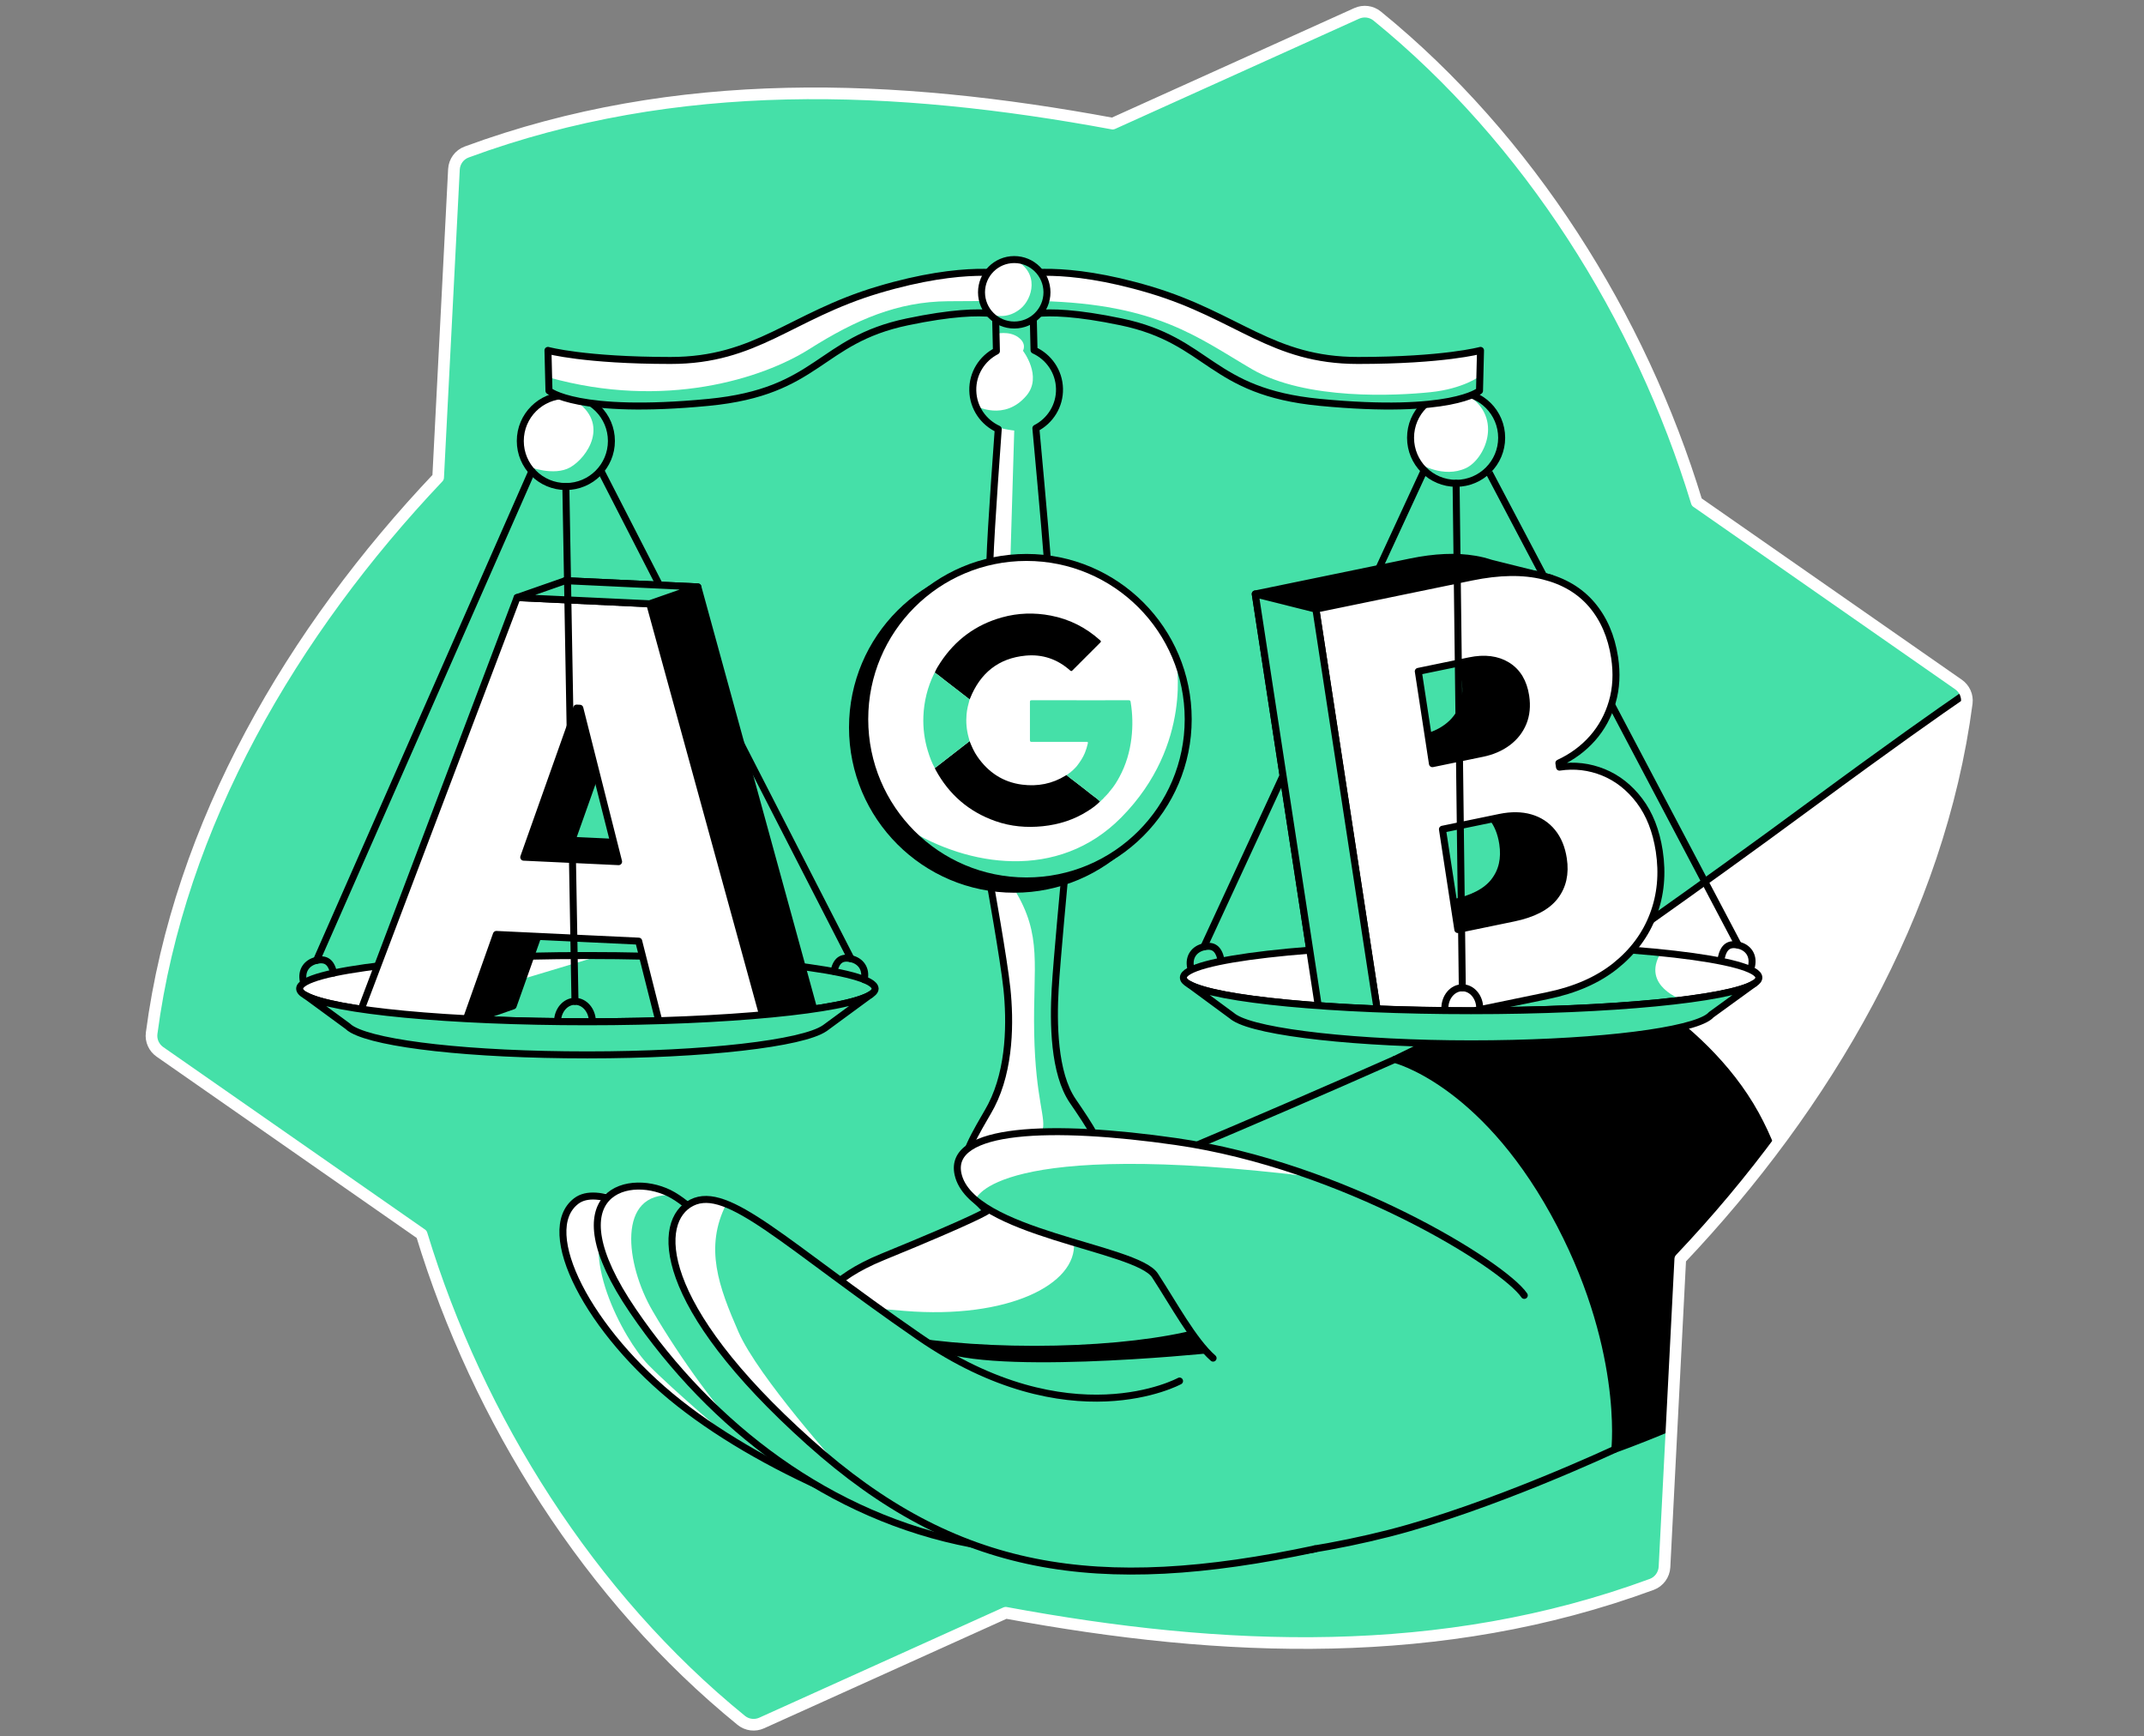 <svg width="368" height="298" viewBox="0 0 368 298" fill="none" xmlns="http://www.w3.org/2000/svg">
<rect x="0" y="0" width="368" height="298" fill="#808080" stroke="none"/>
<path d="M291.23 86.17C281.546 54.351 262.375 23.882 236.367 2.743C235.381 1.944 234.023 1.78 232.866 2.298L190.983 21.217C153.571 14.289 116.167 12.8 80.095 26.09C78.839 26.554 77.985 27.726 77.916 29.062C77.39 39.301 75.204 81.936 75.204 81.936C50.251 108.269 30.747 141.406 26.027 177.339C25.867 178.58 26.425 179.807 27.447 180.519L72.375 211.831C82.059 243.654 101.234 274.123 127.242 295.258C128.228 296.057 129.585 296.221 130.739 295.699L172.626 276.784C210.034 283.708 247.442 285.198 283.514 271.911C284.766 271.447 285.624 270.264 285.697 268.932L288.405 216.065C313.358 189.725 332.862 156.591 337.578 120.654C337.738 119.417 337.184 118.187 336.158 117.475L291.23 86.163V86.17Z" fill="#45E0A8"/>
<path d="M272.118 165.805C272.118 165.805 289.581 153.781 311.161 137.855C332.928 121.793 337.5 118.5 337.5 118.5C337.5 118.5 336 142 324 165C311 192.5 291.5 212.5 291.5 212.5L272.118 165.808V165.805Z" fill="white"/>
<path d="M337.293 119.099C332.822 122.168 324.478 128.028 311.161 137.854C289.581 153.78 272.118 165.804 272.118 165.804V165.808L293.406 205" stroke="black" stroke-width="1.2" stroke-linecap="round" stroke-linejoin="round"/>
<path d="M277.173 248.72C277.173 248.72 280.865 247.446 287 244.85C287 233.5 287 222.5 288.5 215.5C292.5 211.5 295.5 207.5 304.245 197.5C303.394 195.315 302.422 193.209 301.331 191.232C291.92 174.182 272.118 165.808 272.118 165.808L239.393 181.825L277.173 248.724V248.72Z" fill="black"/>
<path d="M304.174 197.319C303.34 195.199 302.392 193.154 301.331 191.232C291.92 174.182 272.118 165.808 272.118 165.808L239.393 181.825L277.173 248.724V248.72C277.173 248.72 280.79 247.472 286.812 244.93" stroke="black" stroke-width="1.2" stroke-linecap="round" stroke-linejoin="round"/>
<path d="M291.23 86.17C281.546 54.351 262.375 23.882 236.367 2.743C235.381 1.944 234.023 1.78 232.866 2.298L190.983 21.217C153.571 14.289 116.167 12.8 80.095 26.09C78.839 26.554 77.985 27.726 77.916 29.062C77.39 39.301 75.204 81.936 75.204 81.936C50.251 108.269 30.747 141.406 26.027 177.339C25.867 178.58 26.425 179.807 27.447 180.519L72.375 211.831C82.059 243.654 101.234 274.123 127.242 295.258C128.228 296.057 129.585 296.221 130.739 295.699L172.626 276.784C210.034 283.708 247.442 285.198 283.514 271.911C284.766 271.447 285.624 270.264 285.697 268.932L288.405 216.065C313.358 189.725 332.862 156.591 337.578 120.654C337.738 119.417 337.184 118.187 336.158 117.475L291.23 86.163V86.17Z" stroke="white" stroke-width="2" stroke-linecap="round" stroke-linejoin="round"/>
<path d="M244.459 80.713L206.632 162.497" stroke="black" stroke-width="1.2" stroke-linecap="round" stroke-linejoin="round"/>
<path d="M255.396 80.713L298.378 162.216" stroke="black" stroke-width="1.2" stroke-linecap="round" stroke-linejoin="round"/>
<path d="M249.928 82.947C254.246 82.947 257.747 79.447 257.747 75.128C257.747 70.81 254.246 67.309 249.928 67.309C245.609 67.309 242.109 70.81 242.109 75.128C242.109 79.447 245.609 82.947 249.928 82.947Z" fill="white"/>
<path d="M252.034 67.871C258.086 71.876 254.786 78.881 251.596 80.348C247.716 82.133 243.664 79.57 243.664 79.57C243.664 79.57 247.632 86.407 254.644 81.958C261.652 77.508 256.834 70.416 254.99 68.788C253.147 67.163 252.037 67.871 252.037 67.871H252.034Z" fill="#45E0A8"/>
<path d="M249.928 82.947C254.246 82.947 257.747 79.447 257.747 75.128C257.747 70.81 254.246 67.309 249.928 67.309C245.609 67.309 242.109 70.81 242.109 75.128C242.109 79.447 245.609 82.947 249.928 82.947Z" stroke="black" stroke-width="1.2" stroke-linecap="round" stroke-linejoin="round"/>
<path d="M233.096 61.863C218.298 61.87 212.494 54.234 197.433 49.74C182.372 45.247 174.926 47.123 174.926 47.123L174.736 54.799C174.736 54.799 177.145 52.051 192.425 55.237C207.705 58.428 207.57 67.229 226.548 69.054C249.165 71.233 253.947 67.064 253.947 67.064L254.118 60.136C254.118 60.136 247.895 61.855 233.096 61.863V61.863Z" fill="white"/>
<path d="M178.722 51.667C198.62 52.19 205.61 57.939 214.885 63.356C224.16 68.773 239.813 67.893 245.504 67.309C251.191 66.725 254.012 64.549 254.012 64.549L253.95 67.064C253.95 67.064 250.585 69.853 238.692 69.682C226.8 69.51 220.189 69.408 212.118 65.082C204.047 60.757 202.879 57.468 191.016 54.993C182.281 53.171 178.722 53.741 178.722 53.741V51.664V51.667Z" fill="#45E0A8"/>
<path d="M233.096 61.863C218.298 61.87 212.494 54.234 197.433 49.74C182.372 45.247 174.926 47.123 174.926 47.123L174.736 54.799C174.736 54.799 177.145 52.051 192.425 55.237C207.705 58.428 207.57 67.229 226.548 69.054C249.165 71.233 253.947 67.064 253.947 67.064L254.118 60.136C254.118 60.136 247.895 61.855 233.096 61.863V61.863Z" stroke="black" stroke-width="1.2" stroke-linecap="round" stroke-linejoin="round"/>
<path d="M103.099 80.713L146.074 164.538" stroke="black" stroke-width="1.2" stroke-linecap="round" stroke-linejoin="round"/>
<path d="M274.392 143.461C273.859 139.983 272.731 137.102 271.008 134.825C269.285 132.547 267.215 130.919 264.799 129.937C262.382 128.955 259.871 128.659 257.268 129.05L257.159 128.345C259.426 127.298 261.346 125.882 262.919 124.1C264.492 122.319 265.627 120.249 266.317 117.887C267.007 115.526 267.142 112.967 266.722 110.218C266.168 106.597 264.864 103.578 262.806 101.166C262.309 100.585 261.773 100.049 261.196 99.559L266.182 99.216L255.91 96.657C255.458 96.508 254.994 96.373 254.516 96.252C254.067 96.143 253.611 96.048 253.14 95.968H253.125C249.957 95.427 246.292 95.584 242.127 96.442L215.454 101.939L226.515 174.186L255.22 168.268C259.947 167.294 263.831 165.589 266.876 163.154C269.92 160.72 272.081 157.799 273.362 154.394C274.643 150.988 274.99 147.345 274.395 143.465L274.392 143.461ZM233.038 112.613L241.846 110.799C244.427 110.266 246.584 110.539 248.318 111.613C250.052 112.686 251.103 114.434 251.472 116.858C251.731 118.552 251.581 120.074 251.026 121.425C250.471 122.775 249.584 123.907 248.372 124.812C247.157 125.717 245.708 126.345 244.021 126.692L235.465 128.455L233.041 112.616L233.038 112.613ZM256.465 151.269C255.093 153.032 252.727 154.259 249.376 154.949L239.82 156.92L237.184 139.705L247.022 137.676C249 137.267 250.752 137.289 252.282 137.738C253.811 138.187 255.063 139.008 256.042 140.202C257.02 141.395 257.651 142.921 257.933 144.779C258.327 147.341 257.834 149.506 256.461 151.269H256.465Z" fill="black" stroke="black" stroke-width="1.2" stroke-linecap="round" stroke-linejoin="round"/>
<path d="M301.893 167.776C301.893 168.126 301.612 168.48 301.068 168.816C296.826 171.462 276.695 173.459 252.509 173.459C228.322 173.459 208.727 171.513 204.117 168.922C204.117 168.922 204.11 168.918 204.106 168.918C203.456 168.549 203.117 168.17 203.117 167.779C203.117 164.64 225.23 162.092 252.509 162.092C279.787 162.092 301.893 164.64 301.893 167.779V167.776Z" fill="white"/>
<path d="M285.08 163.501C281.576 169.228 288.825 171.63 288.825 171.63L253.983 173.459C253.983 173.459 272.589 169.009 275.301 167.078C278.009 165.147 279.984 162.501 279.984 162.501L285.08 163.505V163.501Z" fill="#45E0A8"/>
<path d="M301.893 167.776C301.893 168.126 301.612 168.48 301.068 168.816C296.826 171.462 276.695 173.459 252.509 173.459C228.322 173.459 208.727 171.513 204.117 168.922C204.117 168.922 204.11 168.918 204.106 168.918C203.456 168.549 203.117 168.17 203.117 167.779C203.117 164.64 225.23 162.092 252.509 162.092C279.787 162.092 301.893 164.64 301.893 167.779V167.776Z" stroke="black" stroke-width="1.2" stroke-linecap="round" stroke-linejoin="round"/>
<path d="M284.799 146.067C284.262 142.589 283.134 139.709 281.411 137.431C279.688 135.153 277.619 133.529 275.206 132.543C272.786 131.565 270.274 131.266 267.675 131.656L267.569 130.955C269.836 129.904 271.756 128.488 273.33 126.71C274.903 124.929 276.038 122.859 276.728 120.494C277.418 118.132 277.553 115.573 277.133 112.824C276.578 109.203 275.272 106.188 273.22 103.772C271.161 101.359 268.402 99.72 264.93 98.859C261.459 97.997 257.327 98.059 252.538 99.045L225.861 104.542L236.371 173.167C241.39 173.368 246.799 173.481 252.435 173.481H252.968L265.624 170.871C270.351 169.896 274.235 168.192 277.276 165.761C280.316 163.326 282.481 160.406 283.762 156.996C285.051 153.594 285.39 149.951 284.799 146.067V146.067ZM243.437 115.223L252.249 113.405C254.83 112.872 256.987 113.146 258.718 114.219C260.451 115.292 261.503 117.044 261.875 119.464C262.131 121.162 261.981 122.68 261.43 124.031C260.875 125.381 259.988 126.509 258.776 127.418C257.557 128.324 256.111 128.951 254.421 129.295L245.865 131.061L243.441 115.223H243.437ZM266.869 153.875C265.492 155.642 263.131 156.865 259.78 157.555L250.223 159.53L247.584 142.315L257.422 140.282C259.4 139.877 261.156 139.899 262.682 140.344C264.215 140.789 265.467 141.614 266.442 142.808C267.42 144.005 268.051 145.531 268.336 147.385C268.73 149.948 268.241 152.112 266.869 153.872V153.875Z" fill="white" stroke="black" stroke-width="1.2" stroke-linecap="round" stroke-linejoin="round"/>
<path d="M236.367 173.167C232.782 173.017 229.395 172.82 226.266 172.583L215.454 101.936L225.858 104.542L236.367 173.167V173.167Z" fill="#45E0A8" stroke="black" stroke-width="1.2" stroke-linecap="round" stroke-linejoin="round"/>
<path d="M150.21 169.674C150.21 169.937 150.056 170.196 149.753 170.444C149.746 170.455 149.735 170.462 149.724 170.466L149.439 170.681C149.439 170.681 149.428 170.688 149.421 170.692C145.256 173.342 125.085 175.357 100.821 175.357C76.558 175.357 57.179 173.423 52.484 170.845C52.149 170.659 51.889 170.473 51.714 170.28C51.528 170.083 51.433 169.878 51.433 169.674C51.433 166.534 73.547 163.987 100.818 163.987C128.089 163.987 150.202 166.534 150.202 169.674H150.21Z" fill="white"/>
<path d="M84.202 169.67L103.103 163.987H123.059C123.059 163.987 141.515 166.184 144.968 166.83C148.421 167.476 150.994 168.659 150.21 169.674C149.425 170.692 143.989 173.258 131.936 174.087C119.883 174.915 88.973 175.846 84.859 175.357C80.741 174.868 78.493 174.288 78.493 174.288L84.205 169.674L84.202 169.67Z" fill="#45E0A8"/>
<path d="M150.21 169.674C150.21 169.937 150.056 170.196 149.753 170.444C149.746 170.455 149.735 170.462 149.724 170.466L149.439 170.681C149.439 170.681 149.428 170.688 149.421 170.692C145.256 173.342 125.085 175.357 100.821 175.357C76.558 175.357 57.179 173.423 52.484 170.845C52.149 170.659 51.889 170.473 51.714 170.28C51.528 170.083 51.433 169.878 51.433 169.674C51.433 166.534 73.547 163.987 100.818 163.987C128.089 163.987 150.202 166.534 150.202 169.674H150.21Z" stroke="black" stroke-width="1.2" stroke-linecap="round" stroke-linejoin="round"/>
<path d="M239.393 181.822C190.939 203.311 139.361 223.862 134.623 223.442C129.881 223.022 106.056 200.657 98.901 206.122C92.159 211.272 101.022 228.545 116.565 240.81C132.108 253.075 156.681 263.143 177.51 266.512C198.338 269.881 220.809 267.636 238.411 263.143C256.012 258.649 277.173 248.724 277.173 248.724C277.173 248.724 279.232 230.746 266.686 208.089C254.14 185.432 239.393 181.825 239.393 181.825V181.822Z" fill="#45E0A8"/>
<path d="M104.957 208.086C98.806 214.404 106.954 229.834 111.308 234.269C115.663 238.704 125.515 247.038 125.515 247.038C125.515 247.038 107.946 237.43 99.095 220.23C90.243 203.03 104.957 204.917 104.957 204.917V208.082V208.086Z" fill="white"/>
<path d="M239.393 181.822C190.939 203.311 139.361 223.862 134.623 223.442C129.881 223.022 106.056 200.657 98.901 206.122C92.159 211.272 101.022 228.545 116.565 240.81C132.108 253.075 156.681 263.143 177.51 266.512C198.338 269.881 220.809 267.636 238.411 263.143C256.012 258.649 277.173 248.724 277.173 248.724C277.173 248.724 279.232 230.746 266.686 208.089C254.14 185.432 239.393 181.825 239.393 181.825V181.822Z" stroke="black" stroke-width="1.2" stroke-linecap="round" stroke-linejoin="round"/>
<path d="M97.124 83.498C101.442 83.498 104.943 79.998 104.943 75.679C104.943 71.361 101.442 67.86 97.124 67.86C92.805 67.86 89.305 71.361 89.305 75.679C89.305 79.998 92.805 83.498 97.124 83.498Z" fill="white"/>
<path d="M98.69 68.722C104.742 72.726 100.796 78.523 97.905 80.188C95.061 81.826 90.637 80.049 90.637 80.049C90.637 80.049 94.605 86.886 101.617 82.436C108.626 77.986 103.808 70.894 101.964 69.266C100.121 67.641 98.69 68.722 98.69 68.722V68.722Z" fill="#45E0A8"/>
<path d="M97.124 83.498C101.442 83.498 104.943 79.998 104.943 75.679C104.943 71.361 101.442 67.86 97.124 67.86C92.805 67.86 89.305 71.361 89.305 75.679C89.305 79.998 92.805 83.498 97.124 83.498Z" stroke="black" stroke-width="1.2" stroke-linecap="round" stroke-linejoin="round"/>
<path d="M159.854 231.159C167.344 236.361 207.351 232.258 207.351 232.258L204.281 229.042L159.854 231.159Z" fill="black"/>
<path d="M150.739 49.74C135.678 54.234 129.874 61.87 115.076 61.863C100.277 61.856 94.054 60.136 94.054 60.136L94.225 67.065C94.225 67.065 99.007 71.23 121.624 69.054C140.602 67.225 140.467 58.424 155.747 55.238C171.027 52.047 173.436 54.8 173.436 54.8L173.246 47.123C173.246 47.123 165.8 45.247 150.739 49.74Z" fill="white"/>
<path d="M94.167 64.761C114.068 70.353 130.9 64.969 138.905 59.914C146.91 54.858 154.072 51.766 162.712 51.697C171.352 51.627 171.91 51.697 171.91 51.697L172.604 54.172C172.604 54.172 159.27 52.467 150.56 56.471C141.854 60.476 141.026 63.739 130.378 67.408C119.73 71.076 100.077 69.353 97.536 68.441C94.996 67.528 94.163 67.356 94.163 67.356V64.761H94.167Z" fill="#45E0A8"/>
<path d="M150.739 49.74C135.678 54.234 129.874 61.87 115.076 61.863C100.277 61.856 94.054 60.136 94.054 60.136L94.225 67.065C94.225 67.065 99.007 71.23 121.624 69.054C140.602 67.225 140.467 58.424 155.747 55.238C171.027 52.047 173.436 54.8 173.436 54.8L173.246 47.123C173.246 47.123 165.8 45.247 150.739 49.74Z" stroke="black" stroke-width="1.2" stroke-linecap="round" stroke-linejoin="round"/>
<path d="M203.949 216.452C190.238 211.115 186.073 207.746 186.073 207.746C186.073 207.746 187.245 206.344 187.588 205.841C188.764 204.121 189.684 202.114 189.632 199.88C189.567 197 186.96 193.083 184.139 188.962C180.85 184.162 180.78 175.481 181.113 169.67C181.397 164.728 182.77 150.159 182.77 150.159C182.77 150.159 180.751 109.645 179.762 95.894C179.371 90.485 177.798 73.493 177.798 73.493C180.259 72.23 181.923 69.649 181.854 66.7C181.784 63.75 180.003 61.246 177.484 60.1L177.316 52.894L170.859 53.044L171.027 60.25C168.563 61.513 166.902 64.093 166.972 67.043C167.041 69.992 168.822 72.496 171.341 73.642C171.341 73.642 170.085 90.518 169.903 96.38C169.479 109.904 169.877 151.185 169.877 151.185C169.877 151.185 172.301 164.647 172.827 169.666C173.403 175.146 173.44 183.362 170.144 189.754C168.91 192.148 165.373 197.339 165.475 200.252C165.544 202.227 166.329 204.344 167.468 205.837C167.891 206.392 169.406 207.834 169.406 207.834C169.406 207.834 167.91 209.005 151.524 215.7C142.029 219.58 140.952 223.636 140.952 223.636C140.952 228.02 157.32 231.571 177.51 231.571C197.699 231.571 214.067 228.02 214.067 223.636C214.067 223.636 213.323 220.099 203.949 216.448V216.452Z" fill="white"/>
<path d="M170.936 57.293C170.936 57.293 173.151 56.731 174.736 57.855C176.32 58.979 175.583 60.195 175.583 60.195C175.583 60.195 178.981 64.586 176.185 67.893C172.4 72.368 167.505 69.653 167.505 69.653C167.505 69.653 168.216 71.722 169.775 72.682C171.334 73.642 174.086 73.887 174.086 73.887L173.436 95.646L179.758 95.894L177.795 73.493C177.795 73.493 182.219 70.963 181.803 66.035C181.387 61.107 177.174 59.914 177.174 59.914V54.818H170.939L170.932 57.293H170.936Z" fill="#45E0A8"/>
<path d="M174.086 152.612C179.003 160.614 177.28 165.673 177.51 177.328C177.74 188.984 179.704 192.01 178.864 194.218C178.021 196.43 183.759 206.027 184.332 213.236C184.905 220.445 172.965 226.421 155.269 224.979C137.572 223.537 142 222.5 142 222.5C142 222.5 144.333 218.482 140.952 221.007C137.572 223.533 136.006 229.075 160.456 230.659C184.902 232.243 193.816 230.947 206.635 228.436C219.455 225.924 219.174 221.289 218.751 221.289C218.327 221.289 192.629 211.177 192.629 211.177C192.629 211.177 190.95 199.478 187.544 194.222C184.139 188.965 180.083 182.351 181.113 169.674C182.146 156.996 182.693 150.977 182.693 150.977L174.09 152.612H174.086Z" fill="#45E0A8"/>
<path d="M203.949 216.452C190.238 211.115 186.073 207.746 186.073 207.746C186.073 207.746 187.245 206.344 187.588 205.841C188.764 204.121 189.684 202.114 189.632 199.88C189.567 197 186.96 193.083 184.139 188.962C180.85 184.162 180.78 175.481 181.113 169.67C181.397 164.728 182.77 150.159 182.77 150.159C182.77 150.159 180.751 109.645 179.762 95.894C179.371 90.485 177.798 73.493 177.798 73.493C180.259 72.23 181.923 69.649 181.854 66.7C181.784 63.75 180.003 61.246 177.484 60.1L177.316 52.894L170.859 53.044L171.027 60.25C168.563 61.513 166.902 64.093 166.972 67.043C167.041 69.992 168.822 72.496 171.341 73.642C171.341 73.642 170.085 90.518 169.903 96.38C169.479 109.904 169.877 151.185 169.877 151.185C169.877 151.185 172.301 164.647 172.827 169.666C173.403 175.146 173.44 183.362 170.144 189.754C168.91 192.148 165.373 197.339 165.475 200.252C165.544 202.227 166.329 204.344 167.468 205.837C167.891 206.392 169.406 207.834 169.406 207.834C169.406 207.834 167.91 209.005 151.524 215.7C142.029 219.58 140.952 223.636 140.952 223.636C140.952 228.02 157.32 231.571 177.51 231.571C197.699 231.571 214.067 228.02 214.067 223.636C214.067 223.636 213.323 220.099 203.949 216.448V216.452Z" stroke="black" stroke-width="1.2" stroke-linecap="round" stroke-linejoin="round"/>
<path d="M174.086 55.781C177.189 55.781 179.704 53.266 179.704 50.164C179.704 47.061 177.189 44.546 174.086 44.546C170.983 44.546 168.468 47.061 168.468 50.164C168.468 53.266 170.983 55.781 174.086 55.781Z" fill="white"/>
<path d="M174.086 44.546C178.547 46.747 177.214 51.306 175.163 52.986C172.418 55.23 169.775 53.767 169.775 53.767C169.775 53.767 176.261 59.107 179.47 51.755C182.16 45.594 174.082 44.546 174.082 44.546H174.086Z" fill="#45E0A8"/>
<path d="M174.086 55.781C177.189 55.781 179.704 53.266 179.704 50.164C179.704 47.061 177.189 44.546 174.086 44.546C170.983 44.546 168.468 47.061 168.468 50.164C168.468 53.266 170.983 55.781 174.086 55.781Z" stroke="black" stroke-width="1.2" stroke-linecap="round" stroke-linejoin="round"/>
<path d="M174.086 152.609C189.418 152.609 201.846 140.18 201.846 124.848C201.846 109.517 189.418 97.088 174.086 97.088C158.754 97.088 146.326 109.517 146.326 124.848C146.326 140.18 158.754 152.609 174.086 152.609Z" fill="black" stroke="black" stroke-width="1.2" stroke-linecap="round" stroke-linejoin="round"/>
<path d="M176.185 151.189C191.516 151.189 203.945 138.76 203.945 123.429C203.945 108.097 191.516 95.668 176.185 95.668C160.853 95.668 148.425 108.097 148.425 123.429C148.425 138.76 160.853 151.189 176.185 151.189Z" fill="white"/>
<path d="M155.769 142.235C166.037 148.637 181.569 151.339 192.483 140.264C204.862 127.707 201.846 113.138 201.846 113.138C201.846 113.138 209.804 133.182 191.388 146.349C172.962 159.526 155.769 142.235 155.769 142.235V142.235Z" fill="#45E0A8"/>
<path d="M176.185 151.189C191.516 151.189 203.945 138.76 203.945 123.429C203.945 108.097 191.516 95.668 176.185 95.668C160.853 95.668 148.425 108.097 148.425 123.429C148.425 138.76 160.853 151.189 176.185 151.189Z" stroke="black" stroke-width="1.2" stroke-linecap="round" stroke-linejoin="round"/>
<path d="M152.458 233.083C130.268 223.534 123.245 209.644 115.521 205.133C108.429 200.99 94.448 204.129 108.64 224.976C122.201 244.899 142.5 260.387 166.727 264.979" fill="#45E0A8"/>
<path d="M115.521 205.136C105.76 204.425 107.374 217.011 112.009 224.979C116.645 232.944 124.022 243.169 127.516 245.965C131.009 248.761 105 226.5 102.836 213.039C101.5 198.5 115.517 205.136 115.517 205.136H115.521Z" fill="white"/>
<path d="M152.458 233.083C130.268 223.534 123.245 209.644 115.521 205.133C108.429 200.99 94.448 204.129 108.64 224.976C122.201 244.899 142.5 260.387 166.727 264.979" stroke="black" stroke-width="1.2" stroke-linecap="round" stroke-linejoin="round"/>
<path d="M225.748 265.811C188.132 273.812 163.975 269.928 138.923 247.501C112.393 223.752 112.572 209.487 118.751 206.399C124.931 203.311 134.623 213.47 157.704 229.385C183.686 247.3 202.459 237.014 202.459 237.014" fill="#45E0A8"/>
<path d="M124.668 206.629C120.854 214.123 123.384 220.865 126.753 228.589C130.122 236.313 144.307 252.046 144.307 252.046C144.307 252.046 120 233.5 115.762 216.488C113.269 203.556 124.668 206.629 124.668 206.629Z" fill="white"/>
<path d="M225.748 265.811C188.132 273.812 163.975 269.928 138.923 247.501C112.393 223.752 112.572 209.487 118.751 206.399C124.931 203.311 134.623 213.47 157.704 229.385C183.686 247.3 202.459 237.014 202.459 237.014" stroke="black" stroke-width="1.2" stroke-linecap="round" stroke-linejoin="round"/>
<path d="M208.216 233.082C204.847 230.133 201.426 223.767 198.243 218.897C195.06 214.028 166.727 211.736 164.442 201.529C162.646 193.495 180.507 192.849 201.846 195.912C230.545 200.033 258.071 217.072 261.63 222.314" fill="#45E0A8"/>
<path d="M225.544 202.004C170.541 195.236 167.464 205.84 167.464 205.84C167.464 205.84 157.933 197.478 170.541 195.236C193.093 191.232 225.544 202.004 225.544 202.004Z" fill="white"/>
<path d="M208.216 233.082C204.847 230.133 201.426 223.767 198.243 218.897C195.06 214.028 166.727 211.736 164.442 201.529C162.646 193.495 180.507 192.849 201.846 195.912C230.545 200.033 258.071 217.072 261.63 222.314" stroke="black" stroke-width="1.2" stroke-linecap="round" stroke-linejoin="round"/>
<path d="M101.679 175.354C101.679 173.415 100.34 171.846 98.686 171.846C97.032 171.846 95.693 173.415 95.693 175.354" stroke="black" stroke-width="1.2" stroke-linecap="round" stroke-linejoin="round"/>
<path d="M57.263 166.991C56.843 165.1 55.941 164.461 54.328 164.819C52.715 165.177 51.649 166.52 52.068 168.411" stroke="black" stroke-width="1.2" stroke-linecap="round" stroke-linejoin="round"/>
<path d="M143.139 166.706C143.559 164.815 144.46 164.176 146.074 164.534C147.687 164.892 148.753 166.235 148.333 168.126" stroke="black" stroke-width="1.2" stroke-linecap="round" stroke-linejoin="round"/>
<path d="M253.983 173.032C253.983 171.094 252.643 169.524 250.99 169.524C249.336 169.524 247.997 171.094 247.997 173.032" stroke="black" stroke-width="1.2" stroke-linecap="round" stroke-linejoin="round"/>
<path d="M209.567 164.669C209.147 162.778 208.245 162.139 206.632 162.497C205.018 162.855 203.952 164.198 204.372 166.089" stroke="black" stroke-width="1.2" stroke-linecap="round" stroke-linejoin="round"/>
<path d="M295.443 164.384C295.863 162.494 296.764 161.855 298.378 162.213C299.991 162.57 301.057 163.914 300.637 165.804" stroke="black" stroke-width="1.2" stroke-linecap="round" stroke-linejoin="round"/>
<path d="M140.2 175.083L119.781 100.727L97.021 99.658L69.71 171.765L80.96 172.294L79.814 175.521L88.082 172.63L93.459 157.474L117.886 158.624L121.825 174.218L131.02 174.653L131.933 177.978L140.2 175.087V175.083ZM98.16 144.22L107.239 118.628L107.79 118.654L114.441 144.983L98.16 144.217V144.22Z" fill="black" stroke="black" stroke-width="1.2" stroke-linecap="round" stroke-linejoin="round"/>
<path d="M113.561 177.113L131.936 177.978L111.517 103.622L88.757 102.552L61.446 174.66L79.821 175.525L85.198 160.369L109.626 161.519L113.564 177.113H113.561ZM89.896 147.115L98.974 121.523L99.525 121.549L106.176 147.878L89.896 147.111V147.115Z" fill="white" stroke="black" stroke-width="1.2" stroke-linecap="round" stroke-linejoin="round"/>
<path d="M88.754 102.549L97.021 99.658L119.784 100.731L111.517 103.622L88.754 102.549Z" fill="#45E0A8" stroke="black" stroke-width="1.2" stroke-linecap="round" stroke-linejoin="round"/>
<path d="M149.421 170.688L141.562 176.46H141.555C137.799 179.073 120.993 181.041 100.821 181.041C80.65 181.041 64.939 179.194 60.497 176.708V176.715L60.468 176.693C60.139 176.507 59.873 176.314 59.683 176.12L52.488 170.845C57.179 173.419 77.04 175.357 100.825 175.357C124.61 175.357 145.26 173.342 149.425 170.692L149.421 170.688Z" fill="#45E0A8" stroke="black" stroke-width="1.2" stroke-linecap="round" stroke-linejoin="round"/>
<path d="M97.124 83.494L98.69 171.849" stroke="black" stroke-width="1.2" stroke-linecap="round" stroke-linejoin="round"/>
<path d="M54.328 164.819L91.287 80.881" stroke="black" stroke-width="1.2" stroke-linecap="round" stroke-linejoin="round"/>
<path d="M301.068 168.816L293.713 174.153C293.483 174.412 293.139 174.66 292.672 174.905L292.661 174.912C287.985 177.35 271.782 179.146 252.505 179.146C233.228 179.146 216.024 177.233 211.947 174.678H211.939L211.91 174.656C211.735 174.547 211.574 174.437 211.446 174.321L204.109 168.918C208.72 171.51 228.632 173.455 252.501 173.455C276.37 173.455 296.823 171.459 301.061 168.812L301.068 168.816Z" fill="#45E0A8" stroke="black" stroke-width="1.2" stroke-linecap="round" stroke-linejoin="round"/>
<path d="M250.993 169.528L249.927 82.947" stroke="black" stroke-width="1.2" stroke-linecap="round" stroke-linejoin="round"/>
<path d="M160.448 115.434C160.689 114.814 161.047 114.259 161.408 113.708C163.971 109.813 167.493 107.207 171.987 105.955C174.739 105.188 177.535 105.108 180.339 105.644C183.566 106.261 186.391 107.692 188.829 109.89C189.005 110.047 189.008 110.123 188.84 110.291C187.249 111.868 185.665 113.456 184.084 115.047C183.923 115.212 183.839 115.204 183.668 115.055C181.492 113.12 178.93 112.248 176.05 112.518C171.352 112.96 168.238 115.537 166.504 119.869C166.482 119.928 166.45 119.983 166.42 120.041C164.982 118.928 163.551 117.803 162.102 116.701C161.551 116.281 161.033 115.814 160.441 115.445L160.448 115.434Z" fill="black"/>
<path d="M166.424 127.188C166.785 128.123 167.194 129.032 167.767 129.86C169.636 132.558 172.17 134.241 175.437 134.66C178.087 135 180.613 134.529 182.916 133.094C182.963 133.065 183.014 133.043 183.062 133.018C183.485 133.39 183.945 133.715 184.391 134.058C185.394 134.828 186.402 135.602 187.391 136.394C187.866 136.774 188.391 137.099 188.811 137.548C188.198 138.19 187.479 138.698 186.734 139.172C184.365 140.687 181.762 141.508 178.977 141.797C176.214 142.081 173.506 141.848 170.881 140.928C166.3 139.322 162.876 136.354 160.573 132.087C160.525 131.999 160.492 131.904 160.452 131.813C160.635 131.674 160.821 131.539 161 131.401C162.807 129.995 164.617 128.594 166.424 127.188Z" fill="black"/>
<path d="M166.424 127.188C164.617 128.594 162.807 129.995 161 131.401C160.817 131.539 160.635 131.678 160.452 131.813C159.93 130.89 159.569 129.9 159.262 128.893C158.674 126.955 158.412 124.972 158.492 122.95C158.594 120.38 159.196 117.931 160.328 115.617C160.361 115.551 160.375 115.478 160.448 115.438C161.04 115.807 161.558 116.274 162.109 116.694C163.555 117.796 164.989 118.92 166.428 120.034C166.198 120.873 165.979 121.713 165.902 122.585C165.782 123.921 165.895 125.235 166.249 126.531C166.307 126.75 166.369 126.973 166.428 127.192L166.424 127.188Z" fill="#45E0A8"/>
<path d="M194.067 120.468C194.031 120.238 193.947 120.176 193.717 120.176C191.815 120.187 189.913 120.183 188.012 120.18C184.372 120.18 180.733 120.18 177.097 120.176C176.871 120.176 176.78 120.209 176.78 120.472C176.791 122.647 176.791 124.826 176.78 127.006C176.78 127.265 176.856 127.327 177.105 127.323C178.025 127.309 178.941 127.316 179.861 127.316C182.065 127.316 184.27 127.316 186.475 127.316C186.683 127.316 186.774 127.342 186.716 127.59C186.588 128.145 186.427 128.688 186.208 129.218C185.865 130.046 185.369 130.784 184.818 131.488L184.767 131.547L184.668 131.656L184.657 131.671C184.621 131.689 184.599 131.718 184.595 131.758C184.551 131.762 184.522 131.784 184.507 131.828L184.493 131.842L184.394 131.937L184.325 132.007C184.285 132.021 184.266 132.05 184.259 132.091C184.215 132.094 184.186 132.116 184.175 132.16L184.161 132.174C184.124 132.204 184.088 132.237 184.051 132.266L183.993 132.324L183.934 132.375C183.858 132.404 183.788 132.448 183.755 132.529C183.755 132.529 183.759 132.529 183.763 132.529C183.73 132.55 183.693 132.572 183.661 132.594C183.529 132.664 183.416 132.751 183.325 132.864C183.223 132.894 183.135 132.948 183.066 133.029C183.489 133.401 183.949 133.726 184.394 134.069C185.398 134.839 186.406 135.613 187.395 136.405C187.869 136.785 188.395 137.11 188.815 137.559C188.928 137.537 188.99 137.453 189.037 137.358H189.03C189.048 137.336 189.07 137.314 189.088 137.296H189.085C189.103 137.281 189.125 137.259 189.143 137.241C189.143 137.241 189.14 137.245 189.14 137.248C189.191 137.248 189.22 137.219 189.238 137.179C189.278 137.161 189.304 137.128 189.308 137.084C189.351 137.08 189.384 137.055 189.399 137.015L189.45 136.96V136.953C189.497 136.934 189.519 136.902 189.527 136.858C189.527 136.858 189.563 136.821 189.581 136.803H189.578C189.596 136.788 189.618 136.767 189.636 136.748H189.632C189.651 136.734 189.673 136.712 189.691 136.69V136.697C189.753 136.683 189.786 136.642 189.8 136.584H189.793C189.811 136.562 189.833 136.544 189.851 136.526H189.848C189.866 136.511 189.884 136.489 189.903 136.471C189.954 136.453 189.99 136.416 190.008 136.361L190.059 136.303V136.296C190.176 136.204 190.275 136.102 190.341 135.971C190.341 135.971 190.373 135.934 190.392 135.916L190.399 135.909C190.421 135.876 190.443 135.843 190.465 135.814C190.516 135.796 190.549 135.755 190.563 135.701C191.195 134.989 191.684 134.182 192.136 133.35C193.272 131.258 193.925 129.013 194.206 126.655C194.451 124.589 194.403 122.534 194.067 120.479V120.468Z" fill="#45E0A8"/>
</svg>
